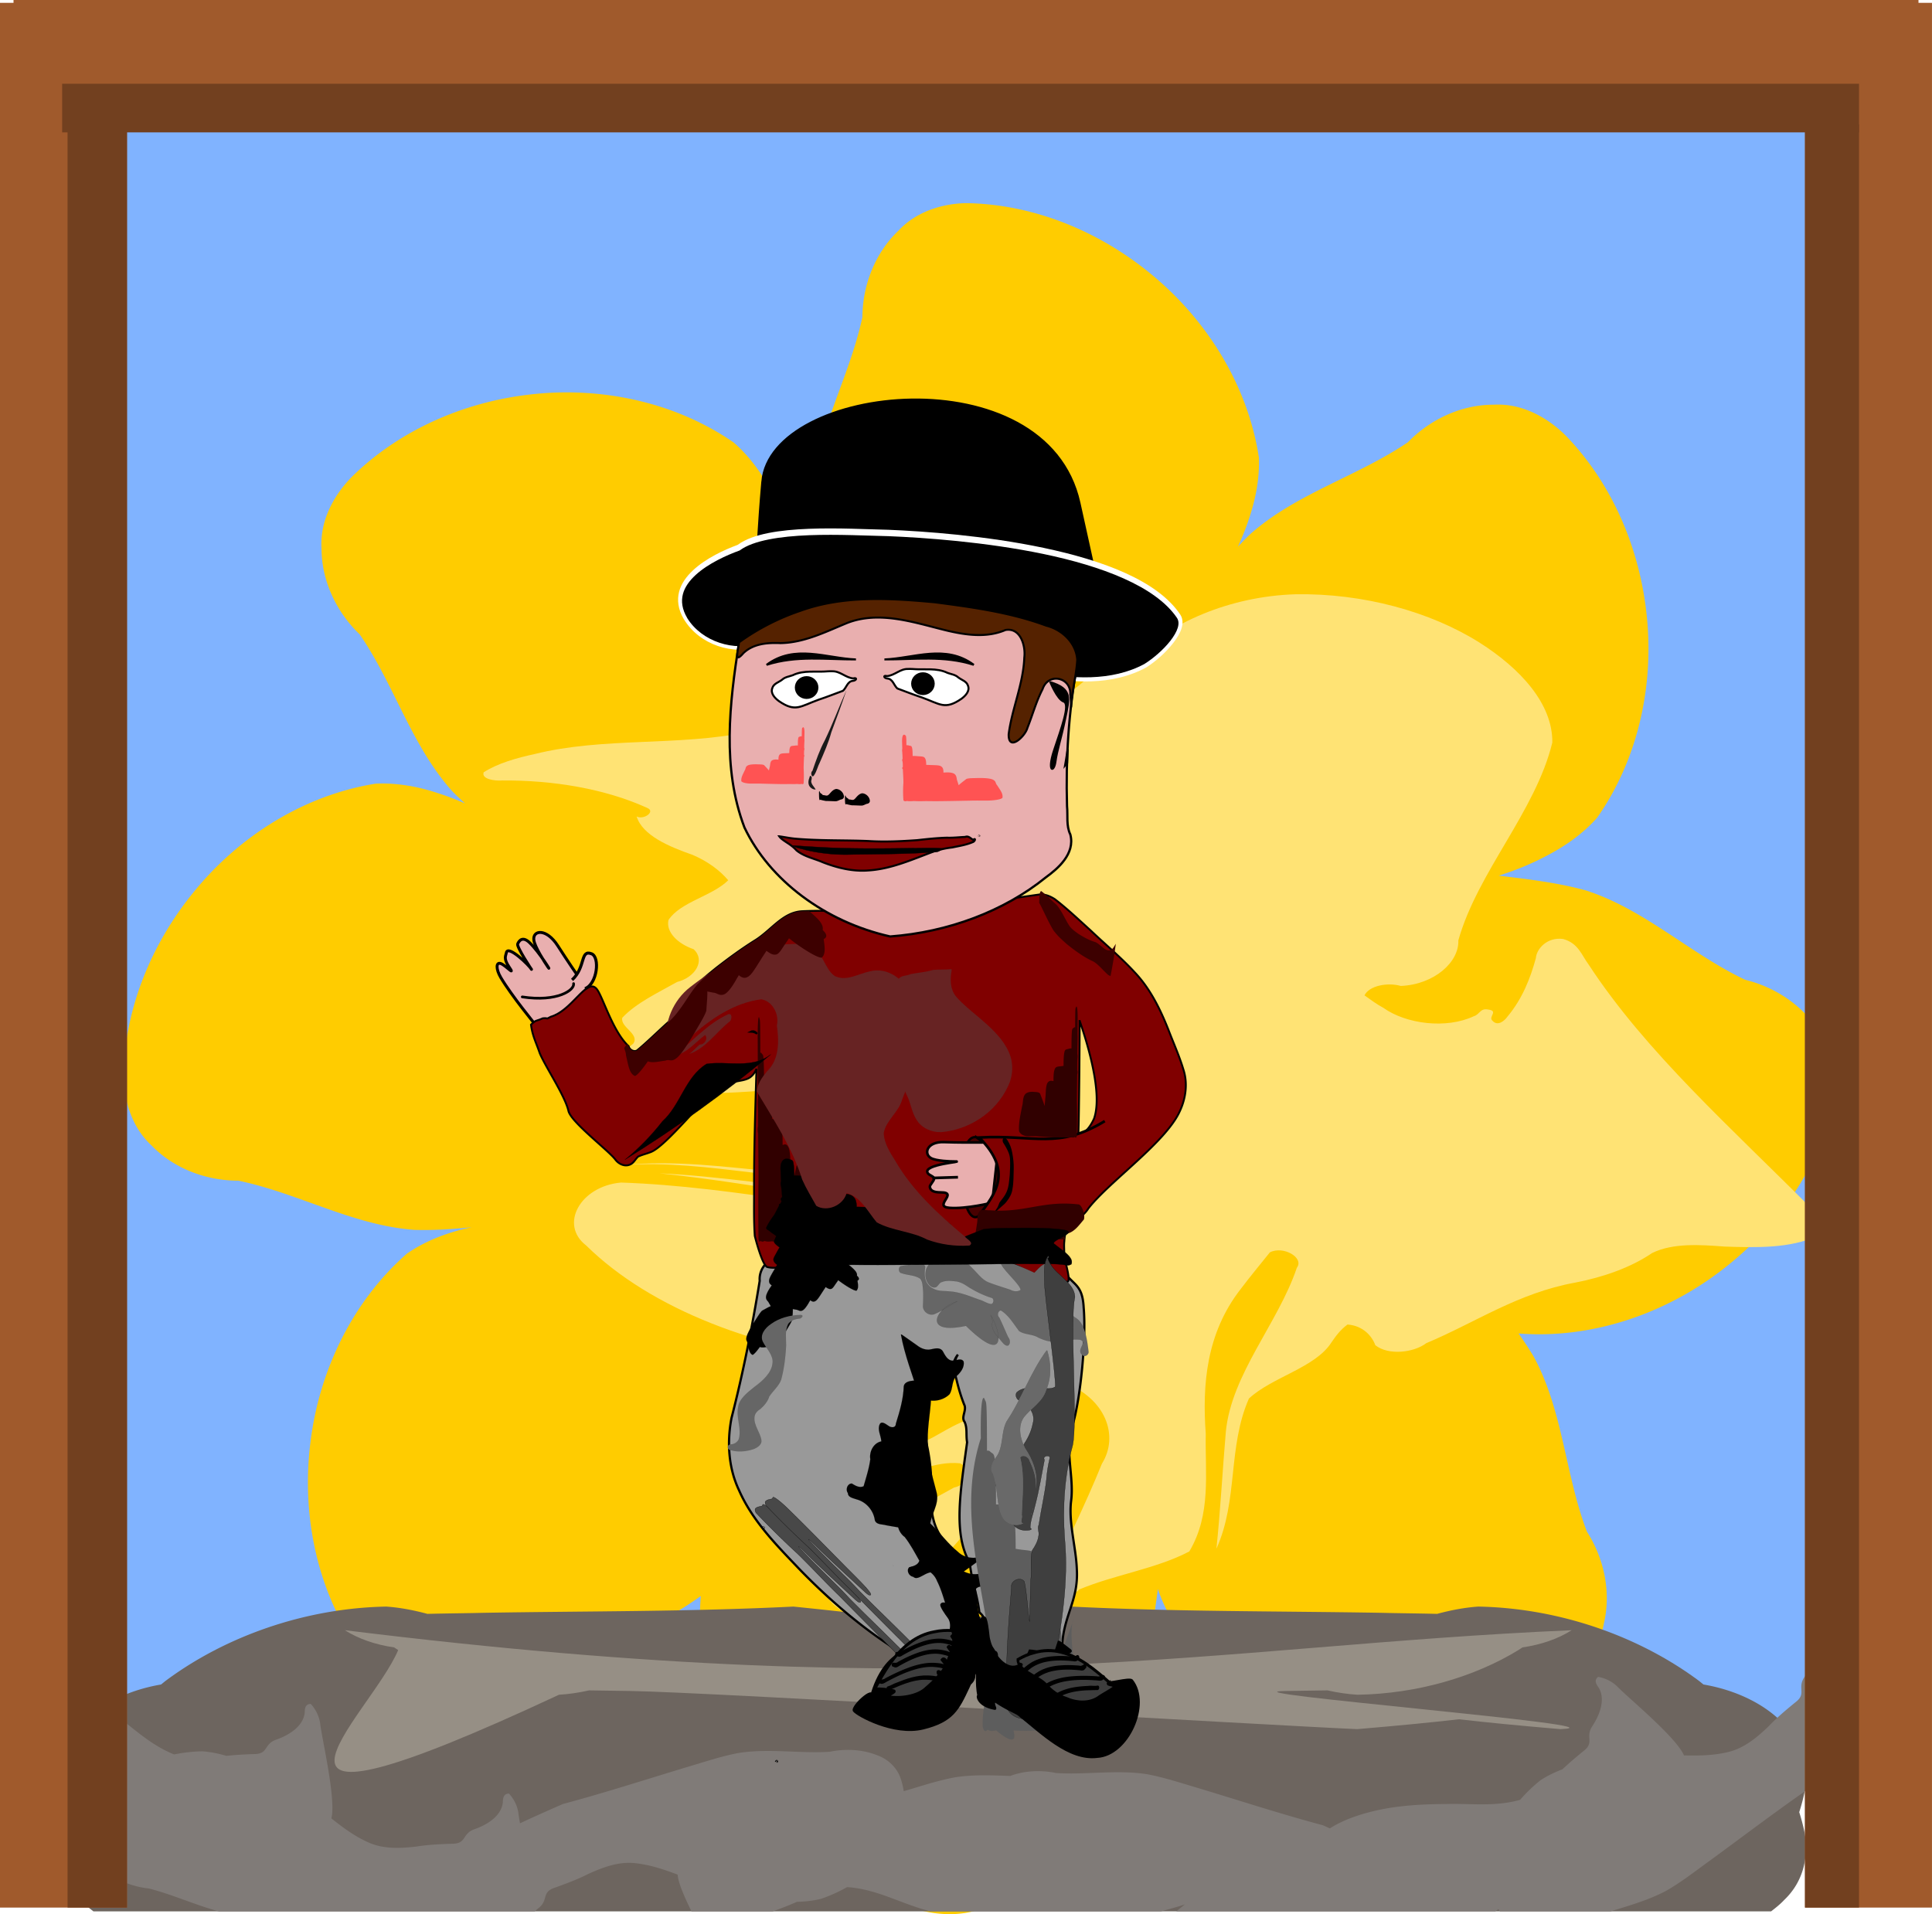 <svg xmlns="http://www.w3.org/2000/svg" viewBox="0 0 584.53 579.2"><defs><filter id="a" width="1.744" y="-.562" x="-.372" height="2.124" color-interpolation-filters="sRGB"><feGaussianBlur stdDeviation="8.449"/></filter></defs><g transform="translate(-179.38 -457.49)"><path d="M212.16 978.51l-1.156-506.39 531.83 4.625 5.78 505.24z" fill="#80b3ff"/><path d="M470.42 519c-7.143.42-14.249 2.954-19.2 8.279-7.067 6.712-10.865 16.48-10.921 26.157-3.845 18.046-13.727 34.512-15.236 53.107-.429 10.945 1.245 21.805 2.29 32.675 2.605 24.482 5.81 48.91 7.75 73.452-1.86-2.132-3.463-4.426-4.58-7.134-5.56-14.05-3.69-29.478-4.932-44.212-1.12-18.695-3.536-37.978-12.594-54.692-2.973-5.67-6.784-11.018-11.625-15.236-17.985-12.445-40.785-17.128-62.355-14.444-19.694 2.373-38.868 10.785-53.107 24.748-5.706 5.77-9.786 13.55-9.247 21.842.028 9.747 4.54 19.207 11.537 25.893 10.478 15.188 15.614 33.693 28.095 47.559 1.208 1.234 2.516 2.446 3.787 3.61a80.52 80.52 0 00-8.103-3.082c-6.07-2.038-12.522-3.208-18.935-2.906-21.597 3.452-41.236 15.817-54.957 32.675-12.58 15.336-20.688 34.583-21.313 54.516-.13 8.114 2.331 16.667 8.455 22.282 6.762 7.02 16.568 10.668 26.245 10.657 18.073 3.72 34.59 13.503 53.195 14.884 5.828.188 11.64-.203 17.438-.793-.679.155-1.349.267-2.025.44-6.224 1.507-12.346 3.905-17.614 7.575-16.443 14.42-26.513 35.407-29.152 56.982-2.485 19.68 1.014 40.305 11.097 57.51 4.21 6.939 10.762 12.864 18.935 14.357 9.46 2.342 19.733.23 27.919-4.932 17.279-6.473 36.535-6.94 53.019-15.677 2.455-1.436 4.81-3.037 7.134-4.668-1.846 21.731 5.424 43.762 18.407 61.122 11.819 15.931 28.552 28.456 47.735 33.908 7.839 2.099 16.668 1.758 23.603-2.818 8.453-4.853 14.392-13.42 16.734-22.81 8.001-16.626 21.529-30.288 27.39-48 2.192-7.688 3.364-15.59 4.403-23.514 1.497 4.349 3.514 8.491 6.165 12.242 14.534 16.343 35.566 26.309 57.158 28.799 19.697 2.348 40.287-1.248 57.423-11.45 6.909-4.256 12.744-10.927 14.18-19.111 2.277-9.477.11-19.681-5.108-27.831-6.592-17.234-7.179-36.42-16.029-52.843a103.114 103.114 0 00-4.668-7.134c21.743 1.695 43.676-5.657 60.945-18.76 15.85-11.927 28.325-28.778 33.643-47.998 2.045-7.853 1.63-16.7-2.994-23.603-4.91-8.42-13.581-14.37-22.987-16.646-16.681-7.887-30.424-21.3-48.175-27.038-8.631-2.397-17.538-3.389-26.421-4.492 4.981-1.565 9.785-3.506 14.444-5.989 5.691-2.934 11.072-6.726 15.324-11.537 12.569-17.899 17.419-40.679 14.884-62.267-2.237-19.71-10.444-38.948-24.308-53.283-5.73-5.746-13.547-9.905-21.842-9.423-9.747-.04-19.247 4.41-25.981 11.36-15.26 10.374-33.783 15.447-47.735 27.832a95.43 95.43 0 00-3.7 3.787c1.204-2.65 2.343-5.4 3.26-8.19 2.08-6.056 3.34-12.433 3.082-18.848-3.303-21.62-15.56-41.384-32.322-55.22-15.249-12.688-34.5-20.903-54.428-21.667-1.014-.022-2.062-.06-3.083 0z" fill="#fc0"/><path d="M571.3 637.31c-19.859.62-38.205 8.637-49.101 19.677.764 1.706-4.463 1.707-3.703 0 .336-1.626-4.066-2.007-4.222-.323-6.674 7.665-15.646 14.931-27.995 18.519-4.227.343-6.572-4.15-2.946-5.68 1.62-2.687-.728-6.01-4.66-7.052-2.113-2.165-.712-5.48 2.828-6.514 2.484-2.704-4.192-5.993-7.248-3.58-23.577 8.144-44.586 19.406-68.847 26.672-20.909 4.286-43.59 1.475-64.236 6.618-5.565 1.212-11.133 2.782-15.453 5.525-.744 2.062 3.32 2.667 5.587 2.476 15.37-.097 31.082 2.473 43.912 8.318 2.596 1.082-1.055 3.702-3.226 2.584 1.798 5.75 9.787 9.116 16.964 11.628 4.454 1.905 8.134 4.586 10.752 7.671-4.835 4.814-14.48 6.534-18.079 12.032-.824 3.685 2.885 7.215 7.606 8.83 3.664 3.354.54 8.514-4.978 9.905-5.907 3.326-12.44 6.376-16.606 10.848-.634 2.915 5.318 4.838 3.345 7.806-5.089 4.432-15.032 5.5-18.318 11.01-.962 3.376 5.058 6.112 9.558 5.006 23.524-1.224 47.85.152 70.472-5.236 2.785-.571 5.607-1.75 8.464-1.746 2.928 1.332 2.938 4.041 4.546 5.988 2.948 5.908 4.095 12.682.443 18.544-7.466 6.251-21.051 7.798-31.917 5.223-15.353-1.47-30.942-3.603-46.472-2.019 26.325-1.866 51.805 6.497 78.13 3.957 11.04-1.432 18.477-9.692 16.129-17.012.707-5.816 14.586-7.546 18.278-2.261 6.008 7.603 3.619 17.86-5.854 23.688-12.866 3.548-27.094 1.767-40.22-.08-18.466-1.92-36.718-4.904-55.393-5.815 31.41 3.211 62.015 10.689 94.1 10.336 15.557-.11 29.683-8.314 33.212-18.439 2.392-2.953 10.353-.196 8.163 2.853-2.966 12.972-23.837 22.321-42.689 19.596-35.226-1.925-68.976-10.32-104.33-11.548-12.374 1.093-18.794 12.74-10.553 19.058 19.691 19.384 52.42 31.667 86.496 35.115 19.366 2.271 39.143 3.165 58.217 6.418 12.27 4.659 16.646 15.92 11.317 24.466-5.12 12.658-11.29 25.104-17.29 37.58 1.497 2.856 8.23 3.074 10.393.511 10.624-4.48 23.365-6.27 33.331-11.52 6.726-11.309 4.734-23.722 4.978-35.613-1.076-14.815.132-30.373 10.545-43.757 2.83-3.752 5.883-7.424 8.849-11.128 4.058-2.096 10.465 1.609 8.163 4.657-5.687 16.847-19.818 32.178-21.486 49.67-1.018 11.776-1.617 23.568-2.845 35.336 6.66-14.773 3.343-30.642 9.836-45.437 7.023-6.528 20.058-9.293 24.968-16.985 1.303-1.92 2.722-3.844 4.859-5.41 4.71.35 7.4 3.483 8.422 6.27 4 3.16 11.645 2.24 15.418-.632 14.851-6.228 27.7-15.175 45.007-18.314 8.675-1.681 16.94-4.606 23.32-8.962 6.362-3.113 14.636-2.489 21.967-1.949 9.371.32 19.747.578 27.831-3.143 3.476-2.427 1.822-6.487-1.703-8.466-23.8-23.983-49.99-47.203-67.34-73.77-2.052-2.717-3.05-6.428-7.694-7.696-4.81-.657-8.04 2.969-8.243 5.807-1.674 6.106-4.063 12.26-8.605 17.702-.81 1.157-2.885 3.035-4.496 1.256-1.467-1.208 1.996-2.975-1.354-3.419-2.432-.461-2.523 1.507-4.301 2.02-8.394 3.95-20.535 2.353-27.358-2.517-2.107-1.118-3.88-2.485-5.735-3.783 1.426-2.96 7.023-3.993 10.991-2.853 10.06-.434 17.667-7.192 17.402-13.782 5.83-20.718 23.371-39.009 28.433-59.865.166-11.75-9.711-22.438-22.028-30.253-14.936-9.398-35.22-14.965-55.705-14.619zM417.23 879.97c4.723 2.547 9.674 4.89 14.495 7.348.982 1.805-3.017 3.545-5.018 2.154-4.115-.33-5.967 4.265-2.27 5.464 5.547 4.982 13.712 9.491 23.376 9.475 7.615-.708 14.023-4.913 22.022-4.145 3.824 1.81 2.531 6.418-1.831 7.348-14.206 7.893-29.76 15.613-38.19 26.998-4.146 6.517 6.621 14.513 16.607 12.274 8.598-3.113 11.552-9.839 16.247-15.155 9.213-11.877 21.31-22.746 28.433-35.343 1.154-7.107-12.818-12.485-21.345-8.317-5.845 2.59-10.48 6.656-17.522 7.833-11.17-6.692-22.817-13.47-36.995-17.04.663.369 1.327.737 1.99 1.104zm43.964 65.76c-.608-.037-.53-.033 0 0z" fill="#ffe374"/><path d="M296.23 943.62c-24.708.47-48.622 9.043-66.54 22.315-.542.398-1.056.858-1.588 1.265-9.6 1.633-18.582 5.824-24.414 12.113-6.008 5.7-7.486 13.51-6.11 20.673a59.342 59.342 0 001.56 5.841 60.018 60.018 0 00-1.56 5.895c-1.376 7.163.102 14.973 6.11 20.673 1.172 1.264 2.551 2.36 3.957 3.446h507.59c1.406-1.087 2.784-2.182 3.957-3.446 6.007-5.7 7.485-13.51 6.11-20.673a60.012 60.012 0 00-1.561-5.895 59.312 59.312 0 001.561-5.84c1.375-7.163-.103-14.973-6.11-20.674-5.833-6.289-14.814-10.48-24.414-12.113-.532-.407-1.047-.867-1.588-1.265-17.918-13.272-41.833-21.845-66.54-22.315-4.25.294-8.419 1.12-12.463 2.207-5.694-.145-11.387-.18-17.066-.323-31.222-.53-62.467-.326-93.647-1.884-17.224 1.758-30.958 3.37-42.018 4.899-11.062-1.529-24.816-3.14-42.045-4.899-31.18 1.558-62.398 1.354-93.62 1.884-5.679.142-11.4.178-17.093.323-4.045-1.087-8.214-1.913-12.463-2.207z" fill="#6d655f"/><path d="M727.04 950.11c-1.406 1.105-.472 2.428.162 3.31 2.017 3.436.52 7.893-2.02 11.737-2.075 3.299.893 4.791-2.637 7.456-2.853 2.325-5.668 4.7-8.102 7.268-3.262 3.102-7.06 6.437-11.978 7.698-4.632 1.138-9.126 1.167-13.593 1.077-2.373-5.576-17.216-17.689-20.134-20.807-1.44-1.41-3.422-2.531-5.841-2.961-1.407 1.105-.445 2.4.188 3.284 2.017 3.435.494 7.946-2.046 11.79-2.075 3.299.892 4.764-2.638 7.43-2.172 1.77-4.314 3.575-6.298 5.464-2.327.883-4.575 1.956-6.595 3.283-2.328 1.83-4.394 3.858-6.218 5.95-.315.1-.644.185-.97.268-7.269 1.785-14.184.817-21.21.996-8.855.06-18.167.556-27.133 3.58-2.896.947-5.725 2.2-8.237 3.796-.718-.315-1.374-.615-2.127-.942-12.866-3.436-25.335-7.525-37.98-11.332-5.02-1.47-9.966-3.135-15.236-4.119-9.067-1.41-18.334.222-27.483-.35-4.555-.965-9.69-.729-13.89.889-5.593-.212-11.176-.454-16.689.403-5.27.984-10.217 2.65-15.235 4.119-.097.03-.198.051-.296.08a21.296 21.296 0 00-1.13-4.387c-1.099-2.734-3.49-5.329-7.214-6.595-2.643-1.046-5.673-1.527-8.694-1.507a26.52 26.52 0 00-5.33.565c-9.149.571-18.442-1.06-27.51.35-5.27.983-10.217 2.676-15.235 4.145-12.646 3.808-25.115 7.87-37.981 11.305-5.118 2.23-9.402 4.158-13.001 5.841-.234-1.305-.416-2.415-.485-3.095-.29-1.995-1.189-4.087-2.853-5.895-1.788.027-1.825 1.632-1.857 2.719-.478 3.955-4.399 6.611-8.748 8.129-3.65 1.365-2.173 4.354-6.595 4.334-3.679.12-7.382.293-10.875.86-4.475.492-9.482.85-14.16-1.13-4.372-1.902-7.994-4.623-11.493-7.402 1.492-5.873-2.96-24.472-3.392-28.721-.29-1.995-1.189-4.113-2.853-5.922-1.789.027-1.799 1.633-1.83 2.719-.478 3.955-4.426 6.638-8.776 8.156-3.65 1.365-2.172 4.327-6.595 4.307-2.8.09-5.594.239-8.317.538-2.386-.708-4.857-1.204-7.268-1.373-2.96.044-5.815.385-8.533.942-.312-.11-.606-.246-.915-.377-6.864-2.986-11.8-7.943-17.496-12.059-4.588-3.447-9.49-6.78-14.778-9.582l1.13 44.199c2.162.056 4.33.1 6.488.161h.296a21.288 21.288 0 00-.27 4.522c.205 2.94 1.692 6.156 4.846 8.506 2.193 1.808 4.925 3.181 7.806 4.092 1.729.546 3.49.92 5.249 1.103 7.198 1.84 14.055 5.01 21.21 6.945h95.505c.407-.353.778-.721 1.211-1.05 3.053-2.422.739-4.822 4.953-6.164 3.463-1.245 6.918-2.53 10.067-4.145 4.106-1.844 8.777-3.728 13.836-3.284 4.746.465 9.006 1.93 13.19 3.5.159 2.482 2.042 6.763 4.2 11.143h24.521c2.497-.904 4.98-1.843 7.349-2.907 2.488-.06 4.975-.334 7.321-.915a45.868 45.868 0 007.833-3.526c.331.013.662.024.996.054 7.45.73 13.663 3.946 20.35 6.11 1.251.431 2.573.774 3.85 1.184h69.796c2.383-.702 4.837-1.308 7.134-2.1.046-.013.088-.037.134-.053-.87.725-1.769 1.425-2.638 2.153h96.527c.234-.17.466-.343.7-.511.081-.063.187-.128.27-.189.129.244.32.46.457.7h33.405c5.802-1.816 11.669-3.457 17.012-6.325 4.644-2.678 8.755-5.939 13-8.991 10.665-7.791 21.065-15.744 32.06-23.257 11.678-10.865 17.96-17.327 20.51-20.78 2.174.398 3.939.394 4.12-1.211.29-4.572-17.23-18.815-20.43-22.234-1.44-1.411-3.422-2.532-5.842-2.961z" fill="#807b78"/><path fill="#968f85" d="M654.89 950.77c-110.32 4.785-181.82 23.435-371.16 0 4.07 2.605 9.296 4.405 14.88 5.2.411.262.82.56 1.24.815-8.497 20.222-59.059 63.801 48.656 13.514 3.107-.178 6.156-.662 9.113-1.32 4.164.088 8.347.093 12.5.18 22.83.32 197.11 10.602 219.91 11.545 12.598-1.065 22.655-2.057 30.744-2.983 8.088.926 18.13 1.918 30.725 2.983 22.8-.943-105.81-11.225-82.979-11.546 4.152-.086 8.315-.091 12.48-.18 2.957.66 6.005 1.143 9.112 1.321 18.067-.284 35.554-5.476 48.656-13.514.42-.255.829-.553 1.24-.815 5.584-.795 10.81-2.595 14.88-5.2z"/><path stroke="#000" stroke-width=".677" fill="#999" d="M497.41 837.92c-30.827 1.746-53.237-1.585-84.035.632-2.725.766-4.39 3.752-4.145 6.487-2.259 13.952-5.012 27.832-8.53 41.52-1.417 7.29-.94 15.087 2.27 21.857 4.139 9.436 11.56 16.82 18.559 24.172 12.729 13.068 27.302 24.62 43.95 32.277 1.916.883 3.856 1.712 5.796 2.542 1.862.135 3.318-2 2.746-3.714.133-5.187.295-10.373.484-15.558.818-1.002.073-2.62-1.103-2.934-3.52-7.358-4.407-15.87-9.233-22.611-3.067-4.36-3.324-9.933-3.015-15.074a60.156 60.156 0 00-2.46-17.18c-.886-4.856-1.03-10.212 1.545-14.61 1.028-1.193 2.758-1.619 4.253-1.21 1.987-.269 2.53-2.527 3.196-4.085.368-1.078.777-2.162 1.514-3.049-1.577 2.273-1.083 5.175-.406 7.667.594 2.523 1.342 5.024 2.29 7.434.895 1.68-1.007 3.776.114 5.22.922 1.93.38 4.144.78 6.184-1.968 14.557-4.333 27.615.791 36.438.523 5.177 2.298 9.872 2.923 15.036.857.787 1.978 1.997 1.292 3.23-7.486 21.556 37.08 51.068 24.682 15.94-.51-2.536-1.048-5.085-.925-7.688-.147-9.813 5.044-14.733 4.432-24.528-.23-6.623-2.548-14.14-1.717-20.719.921-7.288-2.017-15.534.338-22.5 2.61-8.582 4.257-26.886 3.45-35.965-.429-8.485-4.277-6.227-7.682-13.972-.463-.709-1.246-1.392-2.154-1.238zm-87.03 81.73c.202.179-.193.004 0 0z"/><path stroke="#000" stroke-width=".882" fill="#e9afaf" d="M359.86 760.9s-6.014-8.343-11.719-17.223c-3.5-5.45-7.636-4.734-7.246-1.739.267 2.052 3.24 6.657 4.23 8.108 1.479 2.172-2.5-4.428-5.538-7.34-1.955-1.872-3.074-.803-3.588.412-.372.88 4.523 8.277 4.183 7.67-.617-1.102-7.17-7.572-7.606-4.986-.152.903-.945 1.681.842 4.303 2 2.937-.918-.428-2.498-1.046-1.46-.57-1.59 1.586-.013 4.246 3.285 5.54 10.56 14.364 10.56 14.364z"/><path stroke="#000" stroke-width=".684" fill="maroon" d="M347.54 764.69c.263.082-.185.014 0 0z"/><path stroke="#000" stroke-width=".571" fill="maroon" d="M494.5 728.13a5.76 5.76 0 00-.627.019c-12.775 1.787-25.523 3.902-38.388 4.943-11.187.948-22.4-.413-33.597.133-5.648.403-8.992 5.484-13.747 8.595-4.235 2.625-8.256 5.574-12.188 8.632-1.933 1.58-3.906 3.132-5.628 4.943-3.114 3.752-5.178 8.37-8.956 11.56-2.275 2.015-6.943 6.57-9.335 8.442-.994.449-2.213-.315-2.453-1.33-4.782-4.436-7.73-14.725-9.564-17.189-2.959-3.976-7.4 6.334-13.956 8.252-1.905.968-.369.285-2.49.495-2.083.95-1.982.386-3.537 1.92.482 3.536 1.494 5.241 2.643 8.613 1.808 4.328 7.694 12.943 8.708 17.568.967 3.466 11.89 11.695 14.146 14.602.976 1.347 2.808 2.253 4.43 1.56 1.135-.442 1.638-1.634 2.472-2.416 1.18-.573 2.486-.856 3.708-1.33 4.673-1.593 16.678-17.146 20.89-19.752 6.033-2.958 9.076-.652 11.224-5.48-.38 12.514-.782 25.03-.723 37.552-.013 4.336-.089 8.679.21 13.005.384 1.546 2.42 9.214 3.867 9.43 5.973 1.376 11.643-4.645 17.75-4.144 6.895.611 13.802.989 20.707 1.464 9.587.534 19.202 1.012 28.805.704 10.405-.44 13.076 7.572 23.42 6.403 1.342-.08-1.032-7.036-.94-8.252.073-1.306-.107-2.628.039-3.936a20.07 20.07 0 01.456-3.213c1.918-2.628 5.104-4.023 6.845-6.807 6.312-8.103 23.352-19.935 27.62-29.333 1.835-3.886 2.463-8.445 1.14-12.587-1.238-4.156-3.037-8.123-4.581-12.17-2.474-6.228-5.501-12.391-10.153-17.301-4.178-4.543-8.943-8.486-13.404-12.74-3.539-3.195-7-6.501-10.781-9.411-1.208-.777-2.587-1.388-4.031-1.445zm11.484 38.065c1.177 3.585 7.36 21.212 4.411 29.737-1.816 4.172-4.849 5.743-4.753 4.848.228-5.828.396-28.395.38-34.224-.014-.114-.023-.236-.038-.36z"/><path stroke="#000" stroke-width=".571" fill="maroon" d="M407.23 769.53c.483.048.945.344 1.179.76-.5-.377-1.124-.606-1.882-.627.218-.113.462-.157.703-.133z"/><path stroke="#000" stroke-width=".549" d="M409.99 603.2c-2.56 29.605.101 18.457-5.875 35.632 36.662 4.778 76.7 8.808 109.99 10.971-2.368-13.555 1.912 4.975-8.12-40.193s-93.436-36.014-95.995-6.409z"/><path style="block-progression:tb;text-transform:none;text-indent:0" fill="#fff" d="M437.14 617.47c-4.167-.101-8.646-.147-13.028.027-8.678.345-16.915 1.467-21.48 4.818-.045.033-.117.047-.162.08-3.85 1.425-9.449 3.958-13.405 7.646-2.002 1.866-3.586 4.022-4.226 6.514-.639 2.491-.323 5.282 1.4 8.236h.027v.027c4.697 7.8 14.909 11.114 23.418 8.29.009-.002.018.004.027 0 27.776-2.726 55.447 3.12 82.583 8.91h.026c11.128 2.137 23.524 3.11 33.97-2.637l.027-.027c2.683-1.699 5.867-4.48 8.102-7.402 1.118-1.462 2.02-2.933 2.45-4.388.43-1.455.395-2.92-.404-4.118-6.929-10.347-23.62-16.435-41.238-20.161-17.617-3.727-36.21-5.046-46.998-5.492-3.075-.075-6.923-.221-11.09-.323z" color="#000"/><path style="block-progression:tb;text-transform:none;text-indent:0" d="M437.11 619.41c4.143.099 7.974.243 11.063.317h.027c10.75.438 29.29 1.734 46.783 5.37 17.504 3.64 33.912 9.706 40.457 19.311.56.825.635 1.827.269 3.043-.366 1.215-1.175 2.58-2.234 3.941-2.112 2.713-5.24 5.372-7.78 6.957-.008.006-.017.021-.026.027-10.025 5.406-22.098 4.535-33.11 2.46h-.026c-27.138-5.692-54.939-11.491-82.96-8.782h-.08l-.055.026c-7.976 2.665-17.752-.434-22.153-7.592-.005-.01.005-.018 0-.027-1.58-2.675-1.851-5.05-1.292-7.195.562-2.15 1.985-4.087 3.876-5.82 3.784-3.465 9.42-5.995 13.19-7.354l.081-.026.081-.053c4.055-3.012 12.231-4.237 20.915-4.576 4.342-.17 8.822-.126 12.974-.027z" color="#000"/><path stroke="#000" stroke-width=".684" fill="#e9afaf" d="M441.26 638.79c-14.077.294-27.647 5.367-38.284 13.062-2.876 18.529-5.228 37.888 1.635 56.014 7.598 16.004 24.44 28.579 44.086 32.988 17.44-1.293 34.44-7.61 47.111-17.892 3.51-2.561 8.945-7.07 7.401-12.964-1.303-2.692-.71-5.737-.998-8.589-.42-14.33.464-28.7 3.096-42.865.336-4.815-2.945-9.8-8.475-11.384-9.653-3.856-20.3-5.359-30.712-6.976-8.222-1.034-16.548-1.526-24.86-1.395zm54.503 4.145l-.246-.133z"/><path stroke-linejoin="round" d="M429.9 660.62c-3.55.336-7.326-.456-10.655 1.175-1.1.41-2.323.523-3.224 1.354-1.022.815-2.577 1.156-2.986 2.567-.61 1.618.848 3.092 2.054 3.954 4.975 3.409 6.427 1.538 11.933-.447 2.496-.822 4.938-1.802 7.404-2.709 1.064-.95 1.358-2.893 3.021-3.01 1.042-.094 1.427-1.09.078-.735-2.288-.207-4.004-2.258-6.376-2.16-.415-.022-.833-.003-1.249.011zM455.4 659.92c3.55.336 7.326-.456 10.655 1.175 1.1.41 2.323.523 3.224 1.354 1.022.815 2.576 1.156 2.985 2.567.611 1.618-.847 3.092-2.053 3.954-4.975 3.409-6.427 1.538-11.933-.447-2.496-.822-4.937-1.802-7.404-2.709-1.064-.95-1.358-2.893-3.022-3.01-1.041-.094-1.426-1.09-.077-.736 2.288-.206 4.004-2.257 6.376-2.158.415-.023.833-.004 1.249.01z" stroke="#000" stroke-linecap="round" stroke-width=".608" fill="#fff"/><path stroke-linejoin="round" d="M426.687 665.533c0 1.737-1.461 3.146-3.263 3.146s-3.263-1.408-3.263-3.146 1.46-3.146 3.263-3.146 3.263 1.408 3.263 3.146zM461.877 664.363c0 1.737-1.461 3.146-3.263 3.146s-3.263-1.408-3.263-3.146 1.46-3.146 3.263-3.146 3.263 1.408 3.263 3.146z" stroke="#000" stroke-linecap="round" stroke-width=".608"/><path stroke="#000" stroke-width=".608" fill="maroon" d="M475.61 710.4c.064.09.021-.12 0 0zm-60.463.152c.533.766 1.469 1.32 2.261 1.866 1.062.675 2.097 1.413 2.927 2.363 2.306 1.91 5.334 2.459 8.018 3.633 4.366 1.687 9.043 2.85 13.755 2.462 6.683-.405 12.889-3.146 19.073-5.471a26.734 26.734 0 016.31-1.487c2.133-.456 4.335-.78 6.331-1.674.584-.275.844-1.303-.019-.627-.75-.405-1.385-1.295-2.42-.883-1.83.075-3.65.302-5.483.233-3.02.075-6.026.415-9.025.743-4.935.342-9.887.582-14.83.26-7.387-.294-14.798-.059-22.168-.716-1.586-.15-3.168-.484-4.73-.702z"/><path stroke="#000" stroke-width=".608" d="M411.31 658.66c8.527-6.351 17.945-2.017 27.034-1.631-9.011.033-18.023-1.258-27.034 1.631zM474 658.66c-8.527-6.351-17.945-2.017-27.034-1.631 9.011.033 18.023-1.258 27.034 1.631z"/><path d="M435.32 666.69c-2.18 4.913-4.073 10-6.399 14.824-1.558 2.895-2.659 6.077-3.74 9.24-.753.47-.179 2.504.548 1.24.771-1.132 1.043-2.593 1.696-3.811 1.291-2.964 2.61-5.937 3.48-9.112 1.539-4.185 3.106-8.358 4.527-12.599l-.112.218z" fill="#1a1a1a"/><path d="M424.21 692.97c-.332.875-.39 2.012.323 2.719.416.446 1.02.754 1.642.7-.459-.852-1.344-1.517-1.373-2.558.137-.495.466-1.576-.377-1.56l-.215.699z" fill="#1a1a1a"/><path stroke="#000" stroke-width=".433" d="M497.02 663.78c6.95 2.098 6.008 4.894 4.712 11.186-1.296 6.292-2.474 9.555-2.945 13.051-.471 3.496-2.827 3.263-.589-3.496 2.238-6.758 4.948-13.983 2.945-14.682-2.003-.699-4.123-6.06-4.123-6.06z"/><path stroke="#000" stroke-width=".608" fill="#520" d="M503.46 671.21c.276-4.713 1.548-9.33 1.847-14.018-.29-5.136-4.568-9.199-9.39-10.388-10.796-4.005-22.304-5.564-33.661-7.065-13.592-1.243-27.749-2.138-40.82 2.608a69.965 69.965 0 00-18.463 9.508c-.217 2.297-1.654 6.735 1.321 3.259 3.028-2.877 7.266-3.189 11.207-3.024 7.184-.109 13.67-3.41 20.16-6.078 9.731-3.796 20.135-.193 29.744 2.174 5.899 1.435 12.405 2.426 18.17-.06 4.543-.823 6.16 4.76 5.71 8.334-.296 7.96-3.715 15.366-4.73 23.188-.136 5.467 4.992.688 5.675-1.923 1.557-3.882 2.64-7.978 4.574-11.69 1.734-5.178 8.722-3.653 8.38 1.664.174 1.162.245 2.337.274 3.511zM502.24 688.36c.04-1.395.103-2.789.171-4.183-.425 2.785-.798 4.925-.798 4.925l.627-.742z"/><path stroke="#000" stroke-width=".709" fill="#480000" d="M474.76 801.61c-6.466-1.198-5.15 26.207.326 24.061 3.2-1.253 10.446-15.191 10.12-15.856-.326-.665-10.446-8.205-10.446-8.205z"/><path stroke="#000" stroke-width=".773" fill="#e9afaf" d="M481.59 803.09s-8.176.263-16.62-.011c-5.181-.169-6.207 3.512-3.93 4.826 1.561.9 5.946 1.031 7.347 1.031 3.444 0-10.046.78-8.324 3.508.488.773 1.91.935 1.922 1.691.01.673-1.374 1.951-1.281 2.491.17.993.846 1.664 3.377 1.664 5.454 0-2.583 4.288 2.583 4.677 5.167.39 12.916-1.559 12.916-1.559z"/><path stroke="#000" stroke-width=".804" fill="maroon" d="M513.63 796.72c-14.25 8.666-20.952 4.062-37.987 4.962 10.302 10.43 4.854 16.902 0 23.522-2.208 3.01 31.269-3.055 30.978-.908"/><path stroke="#000" stroke-width=".833" fill="none" d="M461.48 813.94l7.734-.238"/><path stroke="#000" stroke-width=".915" fill="#e9afaf" d="M352.46 754c4.223-3.884 2.396-9.264 5.898-7.907 2.58 1 1.76 9.08-1.972 10.542"/><path d="M337.39 759.14c10.645 1.643 15.902-2.114 15.528-4.024" stroke="#000" stroke-linecap="round" stroke-width=".809" fill="none"/><path d="M483.02 801.83c-.391.362-.347.961-.133 1.407.627.955 1.2 1.955 1.635 3.014.268.664.426 1.367.446 2.084.102 1.558-.016 3.118-.085 4.675-.188 1.764-.249 3.594-1 5.233-.498 1.162-1.356 2.108-2.099 3.114-.3.64-.44 1.362-.898 1.918-.575.894-1.373 1.65-1.775 2.65-.344.644-.538 1.39-.41 2.12.063.218.011.673.288.708-.23-.98-.166-2.07.391-2.934.73-1.237 1.825-2.2 2.896-3.133.64-.54 1.296-1.075 1.771-1.773.8-1.042 1.476-2.236 1.638-3.559.403-2.028.32-4.107.402-6.164.054-1.629-.154-3.254-.443-4.854-.236-1.35-.713-2.662-1.445-3.822-.262-.335-.695-.984-1.179-.684zm-4.069 27.265c.101.157-.039-.188 0 0zm2.32 2.339c.145.053-.016-.08 0 0z"/><path fill="#310000" d="M408.99 765.26c-.233-.035-.415 2.4-.357 8.205.005 1.73.012 3.902.023 6.208a49 49 0 000 3.244c.008.906.021 2.046.035 3.167l.023 3.704c-.093.757-.104 1.671-.014 2.769.01.435.029.925.045 1.427l.013 2.355v1.974c-.141.593-.153 1.306-.004 2.152.004.065.01.144.013.21.027 4.544.1 8.974.098 13.618-.08 5.79-.084 12.309.004 18.047.16 1.019.326.93.49.78.024-.018.049-.037.072-.063.028-.031.056-.076.085-.117.299.346.603.276.904.18a1.82 1.82 0 00.17-.055c.05-.019.097-.047.147-.07.661.248 1.332.2 1.996.125.037-.004.075-.012.112-.016.94.1 1.89.066 2.83.016.218-.01.432-.017.65-.031 1.527-.099 4.671 2.625 6.195 2.467 1.07-.193 8.62 1.195 9.694 1.2 1.167-.049-5.63-5.233-5.322-6.974.17-4.34-.495-8.61-.962-12.87-.356-1.952-.127-4.12-.838-5.927-.547-1.306-1.721-1.578-2.692-1.474-.7.165-1.59-.042-2.068.897-.47 2.147-1.02 4.274-1.408 6.458-.072-1.295-.148-2.585-.214-3.876-.207-2.425-.071-5.118-.486-7.363-.319-1.622-1.003-1.962-1.569-1.833-.158.08-.332.089-.503.14.012-2.162-.025-4.486-.303-5.778-.373-2.133-1.125-1.616-2.732-2.098a7.992 7.992 0 01-.098-.016c0-2.434-.038-4.908-.183-6.348-.217-2.649-.654-2.006-1.591-2.605a1.707 1.707 0 00-.7-.11c0-2.933-.018-5.869-.08-7.604-.095-3.278-.285-2.486-.695-3.229-.124-.127-.247-.161-.361-.109a700.991 700.991 0 00-.031-6.777c-.04-3.895-.117-2.956-.286-3.837-.034-.104-.069-.16-.102-.164zm15.812 45.594c0 .004.004.004.004.008v.024c0-.003-.004-.02-.004-.032zM505.07 762.05c.227-.02.403 1.4.346 4.787-.004 1.01-.01 2.277-.021 3.622.032.526.036 1.151 0 1.893a359.53 359.53 0 01-.035 1.848l-.022 2.161c.09.442.101.975.013 1.616-.01.254-.028.54-.043.832l-.013 1.375v1.151c.137.346.149.763.004 1.256l-.013.123c-.026 2.65-.097 5.235-.095 7.945a225.52 225.52 0 01-.004 10.53c-.156.594-.316.543-.476.455-.022-.01-.047-.021-.07-.036-.027-.019-.054-.045-.081-.069-.291.202-.586.161-.879.105a2.631 2.631 0 01-.164-.032c-.048-.011-.095-.027-.143-.04-.642.144-1.293.116-1.938.072-.036 0-.073-.006-.108-.009-.914.059-1.835.038-2.748.01-.212-.007-.42-.011-.632-.02-1.481-.056-2.964-.166-4.443-.258-1.04-.113-2.085-.058-3.128-.055-1.133-.029-2.388-.6-2.687-1.615-.165-2.533.481-5.024.935-7.509.345-1.139.122-2.404.813-3.458.531-.762 1.67-.92 2.613-.86.68.096 1.543-.025 2.008.523.456 1.253.99 2.494 1.367 3.768.07-.755.143-1.508.208-2.262.2-1.414.069-2.985.471-4.295.31-.947.974-1.145 1.523-1.07.154.047.323.052.49.082-.012-1.262.024-2.618.293-3.372.362-1.244 1.092-.942 2.653-1.224l.095-.009c0-1.42.036-2.863.177-3.704.211-1.545.635-1.17 1.545-1.52.232-.05.461-.073.68-.064 0-1.711.017-3.424.077-4.436.092-1.913.277-1.451.675-1.884a.434.434 0 01.35-.064c.003-1.547.012-3.021.03-3.954.039-2.273.113-1.725.278-2.24.033-.06.067-.092.1-.095zm-15.351 26.602c0 .001-.004.001-.004.005v.014c0-.001.004-.012.004-.019zM476.12 823.72c-1.37.865-.836 2.724-1.164 4.063-.443 3.562-1.39 7.044-1.764 10.616 1.17-.054 2.384-.439 3.517.038.977-.46 2-1.333 3.08-.609 1.182.125 2.64-.477 2.853-1.768.987-1.413 2.82-.475 4.202-.494 1.211-.006 2.483-.6 3.023-1.73 1.408-.952 3.405.686 4.62-.8.701-.745.739-2.474 2.034-2.433 1.553.25 2.426 2.106 4.124 1.908 2.505.269-.89-1.52 1.622-1.742 2.257-.558 3.615-2.618 5.047-4.277.454-1.39-.648-4.686-1.765-4.574-10.63-1.215-16.005 2.596-26.672 1.783-.901.037-1.898-.243-2.757.02z"/><path stroke="#000" stroke-width=".023" d="M451.63 916.4c-1.35 2.007-.39 4.853 1.482 6.173 1.736 2.22 3.035 4.733 4.423 7.175-.42 1.302-1.883 1.689-3.066 1.968-.988.979-.05 2.74 1.205 2.883.956.93 2.266-.1 3.212-.534 2.569-1.549 5.995-1.305 8.38.488 1.334.63 2.358-.758 3.407-1.337 2.725-1.9 5.388-3.89 7.987-5.959-2.705 2.085-6.945 2.276-9.467-.213-3.068-2.462-5.327-5.744-8.198-8.416-1.578-1.577-3.295-3.199-5.414-3.966-1.51-.189-3.014.579-3.951 1.738zm31.852 9.406c-.556-.017-.677-.021 0 0z"/><path stroke="#000" stroke-width=".023" d="M474.5 952.86c2.058-1.27 2.36-4.26 1.198-6.234-.664-2.74-.809-5.564-1.065-8.361.92-1.012 2.412-.76 3.605-.527 1.304-.484 1.175-2.475.092-3.123-.486-1.242-2.105-.844-3.145-.84-2.98.35-6-1.286-7.432-3.904-.955-1.125-2.46-.283-3.655-.19a157.729 157.729 0 00-9.734 2.13c3.323-.781 7.265.795 8.534 4.104 1.778 3.509 2.48 7.43 3.993 11.05.785 2.087 1.68 4.273 3.293 5.847 1.298.796 2.984.717 4.316.049zm-25.127-21.717c.5.245.608.299 0 0z"/><path fill="#5d5d5d" d="M476.99 880.48c-.56-.052-.998 3.56-.857 12.17-7.365 23.003 1.264 45.331 3.37 67.919-.193 8.588-3.016 10.901-2.802 19.413.386 1.511.794 1.392 1.189 1.168.055-.026.105-.066.16-.104.069-.046.136-.113.204-.173.72.513 1.46.42 2.185.277.134-.023.262-.049.396-.08-1.96-1.64 7.184 6.975 5.163.069.097-.01.192-.017.289-.024 2.25.147 4.52.097 6.769.024.524-.015 1.05-.026 1.574-.047 20.708 13.763 5.708-26.19 9.619-33.63-1.13 3.185-2.453 6.329-3.385 9.568-.172-1.92-.344-3.835-.503-5.75-.498-3.597-.182-7.59-1.179-10.921-.766-2.406-2.4-2.91-3.759-2.719-.378.117-.801.133-1.21.209.029-3.21-.06-6.644-.729-8.561-.895-3.163-2.713-2.396-6.576-3.112-.079-.01-.157-.016-.236-.024 0-3.613-.078-7.29-.428-9.428-.522-3.929-1.583-2.975-3.834-3.864a6.358 6.358 0 00-1.682-.15c-.001-4.355-.033-8.716-.182-11.291-.228-4.863-.697-3.69-1.682-4.79-.301-.19-.59-.244-.867-.162-.006-3.934-.017-7.68-.065-10.053-.094-5.778-.29-4.384-.696-5.692-.084-.153-.166-.235-.246-.243z"/><path stroke="#000" stroke-width=".023" d="M451.96 861.33c1.134 6.25 3.5 12.172 5.357 18.223 2.439 2.537 6.918 2.227 9.329-.158 1.17-1.703.547-4.243 2.272-5.63 1.172-1.057 2.314-2.627 2.019-4.28-.664-1.192-2.218-.345-3.257-.268-1.648-.006-2.398-1.716-3.095-2.934-.859-1.2-2.337-.749-3.532-.509-1.53.343-3.023-.261-4.215-1.192-1.567-1.073-3.087-2.224-4.663-3.28h-.107l-.108.028z"/><path stroke="#000" stroke-width=".076" fill="#484848" d="M408.36 913.63c.35-.187.818-.259 1.244-.37.407.027.443-.313.593-.54.235-.175 1.679.794 3.972 2.94 5.63 5.472 11.05 11.03 16.48 16.53 2.47 2.55 5.302 5.254 7.532 7.693 1.607 1.769 1.791 2.357 1.515 2.423-.316-.066-.188.37-1.47-.724-4.134-3.823-8.235-7.554-12.504-11.655-1.297-1.211-2.583-2.534-3.881-3.776-.788-.794-1.153-.936-.579-.297 3.145 3.387 6.918 7.018 10.43 10.496 1.733 1.68 3.43 3.43 4.839 4.977 1.441 1.412 2.968 2.976 4.305 4.288 2.912 2.866 9.755 9.512 12.554 12.43 2.7 2.78 1.922 2.28 2.31 3.22.195 1.117-1.728.044-6.324-4.694a2872.535 2872.535 0 01-15.995-16.13c-4.35-4.212-8.222-8.438-12.543-12.674-4.204-3.865-8.818-8.389-12.752-12.548-.496-1.02-.204-1.285.131-1.5.045-.032.092-.061.142-.088zm29.913 26.44c.004.009.094.097.033.033l-.033-.033z"/><path stroke="#000" stroke-width=".076" fill="#484848" d="M411.42 911.45c.35-.187.818-.259 1.244-.37.407.027.443-.313.593-.54.235-.175 1.679.794 3.972 2.94 5.63 5.472 11.05 11.03 16.48 16.53 2.47 2.55 5.302 5.254 7.532 7.693 1.607 1.769 1.79 2.357 1.515 2.423-.316-.066-.188.37-1.47-.724-4.134-3.823-8.235-7.554-12.505-11.655-1.296-1.211-2.583-2.534-3.88-3.776-.788-.794-1.153-.936-.579-.297 3.145 3.387 6.918 7.018 10.43 10.496 1.733 1.68 3.43 3.43 4.839 4.977 1.441 1.412 2.968 2.976 4.305 4.288 2.912 2.866 9.755 9.512 12.554 12.43 2.7 2.78 1.921 2.28 2.31 3.22.195 1.117-1.728.044-6.324-4.694a2869.16 2869.16 0 01-15.995-16.13c-4.35-4.212-8.222-8.438-12.543-12.674-4.204-3.866-8.818-8.39-12.752-12.548-.496-1.02-.204-1.285.131-1.5.045-.032.092-.061.142-.088zm29.913 26.44c.004.009.094.097.033.033l-.033-.033z"/><path stroke="#000" stroke-width=".015" fill="#666" d="M465.17 834.84c-1.585 1.099-2.906 2.605-3.966 4.284-.706.926-1.635 1.822-1.73 3.098-.264 1.306.022 2.74.826 3.76.424.641 1.19 1.156 1.932 1.069.975-.137 1.196-1.464 2.155-1.65 1.349-.534 2.827-.343 4.224-.198 1.372.166 2.589.914 3.743 1.689 2.275 1.42 4.69 2.588 7.215 3.363.663.458.417 1.858-.423 1.819-1.249-.184-2.302-1.028-3.523-1.32-2.912-1.043-5.821-2.293-8.913-2.482-1.662-.213-3.433.03-4.97-.845-1.364-.578-2.353-1.985-2.533-3.565a9.593 9.593 0 01.087-2.844c.02-.969-1.034-1.232-1.742-1.08-1.882.109-3.755.357-5.616.675-.879.323-.73 2.013.211 2.108 1.858.687 3.964.52 5.665 1.703.76.926.714 2.266.847 3.435.11 1.673.025 3.35-.027 5.023.164 1.803 2.217 2.917 3.68 2.136 2.338-.984 4.388-2.622 6.67-3.724-6.23 1.65-10.96 10.296 2.65 7.376 13.056 12.74 10.314.886 7.408-3.305.623.858.684 2.032.45 3.06.217 2.059 1.725 3.522 2.938 4.965.52.584 1.112 1.428 1.959 1.24.786-.578.585-1.827.026-2.51-.936-1.978-1.743-4.025-2.726-5.976-.7-.571-.404-2.088.53-2.136 2.354 1.457 3.814 4.024 5.505 6.235 1.757 1.157 3.959.86 5.744 1.934 2.005.974 4.268 1.64 6.458 1.097 2.072-.255 4.158-.602 6.247-.404 2.373.779-1.246 2.937.609 4.59.67.847 2.128 0 1.932-1.068-.307-2.52-.65-5.093-1.641-7.42-.527-1.161-1.31-2.203-2.382-2.8-2.496-1.705-.357-2.245-2.542-4.502-1.635-1.616-2.218-4.015-3.095-6.138-.64-1.67-1.216-3.374-1.801-5.063-.378-.732-1.233-.96-1.877-.513-1.211.557-2.086 1.691-3.048 2.627-20.27-9.36-3.84 2.926-4.18 5.247-.938.619-2.114.448-3.06-.05-2.2-.77-4.448-1.395-6.62-2.254-1.966-.791-3.257-2.668-4.774-4.139l-5.77-5.94c-.802-.625-1.803-.682-2.752-.607z"/><path stroke="#000" stroke-width=".078" d="M417.46 808.12c-1.222-.017-2.171 1.134-1.863 3.879.027.813.075 1.844.133 2.928-.182.428-.196.934 0 1.54.04.424.099.96.17 1.483.042.642.092 1.168.134 1.787-.481.357-.549.776-.076 1.293.058.215.14.455.228.704.025.333.052.784.076 1.083-.01.318-.025.638-.019.951-.716.279-.79.612-.019 1.008.02.035.054.078.076.114.142 2.144.525 4.235.514 6.426-.42 2.738-.447 5.805.019 8.518.84.482 1.726.452 2.585.38.12-.008.242-.025.362-.037.134-.014.265-.04.399-.057 1.585.17 3.196.14 4.791.095.292-.006.584-.01.875-.02.306-.01.607-.024.913-.037 3.418.112 6.89.092 10.324.057.291-.003.583.004.874 0 4.825.044 9.687.023 14.507 0 1.143-.005 2.281-.013 3.423-.02 7.992-.045 15.978-.134 23.957-.208 5.604-.092 11.238-.04 16.865-.038 6.112-.024 5.19.909 6.801.085.893-2.052-2.594-4.07-5.038-6.084-1.862-.923 7.02-3.357 3.294-4.212-2.864-.617-8.987-.733-14.07-.684-3.668.078-8.332-.026-10.838.418-2.465 1.018-5.347 2.026-7.377 3.062-.376-.615-.772-1.231-1.122-1.845-1.085-1.146-.377-2.418-2.548-3.48-1.669-.766-5.232-.916-8.194-.855-.826.037-1.75.033-2.643.057.064-1.023-.14-2.126-1.597-2.738-1.95-1.008-5.903-.76-14.317-.988-.175-.003-.34.003-.514 0 0-1.154-.168-2.322-.931-3.005-1.137-1.252-3.443-.952-8.347-1.235a91.78 91.78 0 00-3.65-.039c-.005-1.391-.094-2.789-.42-3.612-.496-1.55-1.504-1.17-3.65-1.521a14.09 14.09 0 00-1.882-.057c-.016-1.251-.049-2.44-.152-3.195-.205-1.841-.617-1.408-1.502-1.825a2.31 2.31 0 00-.552-.076z"/><path d="M419.32 743.12c-11.603.238-22.211 6.099-31.152 13.074-5.052 3.913-7.934 10.545-7.125 16.912 2.066 2.148 5.914.883 7.026-1.669 6.123-5.485 13.29-10.5 21.642-11.575 3.494.595 5.465 4.635 4.71 7.914.672 4.704.771 10.288-2.934 13.836-1.484 1.752-2.878 3.749-3.176 6.083 5.112 8.627 10.807 17.091 13.787 26.758 1.213 2.743 2.807 5.289 4.248 7.913 3.346 1.975 8.16-.166 9.179-3.85 4.398 1.184 6.394 5.66 9.125 8.856 4.752 2.593 10.418 2.658 15.204 5.185 4.086 1.514 8.501 2.11 12.844 1.814 1.499-.9-.896-1.969-1.429-2.748-7.908-6.625-15.692-13.733-20.939-22.735-1.622-2.62-3.491-5.424-3.584-8.59.783-3.916 4.559-6.305 5.597-10.14 4.119-9.866 4.363-20.978 2.428-31.372-1.558-4.97-6.971-8.78-12.221-7.375-3.457.696-7.118 3.151-10.632 1.4-3.224-2.265-3.391-7.424-7.456-8.73-1.576-.804-3.39-1.06-5.142-.96zm-19.62 21.27c-6.326 2.871-10.896 8.281-16.231 12.544 3.82-.78 6.269-4.072 9.26-6.272.957 1.13-.256 2.99-1.642 2.88-1.105.91-2.015 2.04-3.177 2.88 5.18-1.818 8.2-6.72 12.382-9.959.48-.622.71-2.451-.592-2.073z" fill="#672323"/><path stroke="#000" stroke-width=".053" d="M412.36 776.71c-5.663 4.233-12.827 1.778-19.198 2.69-6.421 3.873-7.892 12.442-13.353 17.356-3.373 4.319-7.184 8.257-11.384 11.67 15.414-9.523 30.216-20.163 44.204-31.903l-.266.186-.004.003z"/><path d="M440.29 697.53c.595.046 1.158.34 1.569.769.376.39.638.897.7 1.438.02.22-.028.457-.182.623a.999.999 0 01-.69.349c-.484.14-.913.444-1.416.523-.297.033-.597.01-.895.004-.754-.025-1.507-.072-2.262-.065-.928-.17-1.452-.3-1.702-.404-.067.118-.137.193-.214.101-.211-.27-.153-1.905-.178-2.254a.808.808 0 01.096-.434c.103.008.123.13.137.211.072.3.328.513.594.642.225.115.174.335.427.348.212.022.426.046.633.1.262.052.554.096.8-.037.36-.202.586-.56.866-.85.346-.376.729-.744 1.208-.942.161-.069.334-.116.509-.122z"/><path stroke="#000" stroke-width=".023" d="M455.62 875.27c-1.071.071-2.58.422-2.8 1.642-.118 3.877-1.236 7.663-2.39 11.345-.029 1.413-1.536 1.282-2.35.59-.684-.425-1.957-1.5-2.527-.414-.777 1.628.32 3.362.46 5.02 1.05 5.82 2.541 11.76 1.559 17.698-.043 3.223 2.656 5.71 5.437 6.864 3.093 1.882 6.417 3.334 9.637 4.98.02-1.455-2.175-1.788-1.912-3.31-.044-3.662 2.97-6.858 2.02-10.58-1.099-4.545-2.727-9.054-2.583-13.796-.477-5.045.716-10.029.928-15.049.062-1.566-.265-3.5-1.906-4.166-1.087-.602-2.324-.946-3.573-.824z"/><path stroke="#000" stroke-width=".023" d="M446.06 893.63c-2.377.444-3.736 3.123-3.365 5.383-.367 2.795-1.25 5.482-2.019 8.183-1.223.613-2.524-.159-3.553-.807-1.39-.019-1.988 1.885-1.21 2.88.005 1.333 1.659 1.546 2.63 1.917 2.906.747 5.134 3.362 5.525 6.32.486 1.393 2.194 1.151 3.342 1.494a157.81 157.81 0 009.848 1.52c-3.382-.468-6.49-3.358-6.483-6.902-.394-3.914.365-7.826.258-11.746.02-2.23-.027-4.592-.964-6.641-.924-1.21-2.525-1.745-4.009-1.601zm15.612 29.313c-.377-.409-.46-.498 0 0z"/><path stroke="#000" stroke-width=".064" fill="#3f3f3f" d="M496.42 837.56c-1.484 2.292-1 5.186-1.033 7.785-.207 2.562 3.583 29.22 3.26 31.773-1.63 1.043-3.608.178-5.395.296-2.134-.104-4.639-.126-6.287 1.427-.638 1.034.198 2.468 1.346 2.638 2.44 1.165 4.42 3.958 3.562 6.731-.92 5.089-4.732 8.857-7.498 13.005-1.23 1.754-2.529 3.458-3.79 5.19 0 1.926 2.62 2.968 4.066 1.803 1.254-.16 1.258-2.055 2.584-2.072 1.416 1.506.332 3.64.012 5.359-.288 2.143-1.305 4.147-1.446 6.301.044 1.83 2.159 2.745 3.754 2.784.695-.018 2.657-.049 1.508-.804.082-2.367 1.044-4.6 1.53-6.9 1.174-4.5 1.906-9.098 2.798-13.659-.85-1.314 2.189-1.74 1.534-.215-.474 2.046-.809 4.116-.948 6.21-.519 4.579-1.618 9.088-2.286 13.627-.587 1.135.22 2.23-.081 3.397-.215 1.616-1.013 3.067-1.934 4.384-.714 2.873-.073 5.854-.424 8.767l-.384 12.794c-.642-4.022-.712-8.122-1.56-12.113-1.193-1.68-4.293-.267-3.904 1.723-1 12.179-1.97 24.41-1.319 36.635 1.772 3.983 8.233 4.292 10.39.511 2.929-3.874 2.88-8.934 3.81-13.494 2.338-12.681 4.454-25.61 3.216-38.538-.66-9.387-.076-18.921 2.412-28.023 1.61-6.94-.953-37.982.69-44.913-.092-3.02-2.738-4.944-4.684-6.89-1.523-1.316-2.865-2.905-3.553-4.82.402.017.526-.854.054-.699z"/><path d="M432.44 696.22c.595.046 1.158.34 1.569.769.376.39.638.897.7 1.438.02.22-.028.457-.182.623a.999.999 0 01-.69.349c-.484.14-.913.444-1.416.523-.297.033-.597.01-.895.004-.754-.025-1.507-.072-2.262-.065-.928-.17-1.452-.3-1.702-.404-.067.118-.137.193-.214.102-.211-.27-.153-1.905-.178-2.254a.808.808 0 01.096-.434c.103.008.123.129.137.21.072.3.328.513.594.642.225.115.174.335.427.348.212.022.426.046.633.1.262.052.554.096.8-.037.36-.202.586-.559.866-.85.346-.376.729-.744 1.208-.942.161-.069.334-.116.509-.122z"/><path d="M424.2 733.19c-.772.021-1.543-.01-2.315.027-1.412.1-2.667.495-3.85 1.077s-2.296 1.352-3.364 2.207c-1.068.854-2.106 1.798-3.176 2.718-1.07.92-2.176 1.834-3.365 2.611-2.117 1.313-4.165 2.698-6.19 4.146s-4.01 2.94-5.977 4.468c-1.933 1.58-3.903 3.141-5.625 4.953-1.557 1.876-2.85 3.98-4.227 6.002a40.387 40.387 0 01-2.18 2.934c-.773.94-1.612 1.841-2.557 2.638-2.276 2.015-6.948 6.554-9.34 8.426-.497.224-1.049.154-1.508-.108-.459-.262-.822-.703-.942-1.211-.198-.184-.347-.498-.538-.7-.274.401-.535.808-.808 1.211.173.736.516 1.281.539 2.261.636 2.498.93 5.605 2.745 6.218.802-.324 2.31-2.193 3.876-4.441 1.377.602 3.47.02 5.33-.215 1.32-.558 1.696.69 3.607-.97 1.44-1.297 3.614-4.77 5.33-7.698 1.206-2.136 2.88-4.733 3.418-6.406.102-1.963.356-4.117.296-5.841.581.121 1.153.213 1.723.35 1.216.005 1.918 1.142 3.446.484 1.138-.533 2.469-2.475 3.445-4.2.256-.488.627-1.04.915-1.56.729.594 1.582 1.088 2.53.592 1.413-.562 2.559-2.966 5.626-7.645.06-.093.157-.228.216-.323.847.632 1.765 1.219 2.53 1.158 1.311.036 1.843-1.474 3.742-4.119.185-.278.363-.558.538-.834.62.46 1.21.94 1.83 1.4 3.16 2.308 6.843 4.528 8.076 4.468.183-.167.367-.378.484-.592.66-1.208.371-3.112.108-4.98.11-.077.209-.208.404-.296.098-.078.18-.171.242-.27.325-.516.08-1.288-.942-2.207.068-.628.117-1.262-.78-2.53-.647-.88-1.902-2.027-3.312-3.203zM515.37 752.85c-.25-.17-.495-.18-.747-.398-.732-.634-1.476-1.446-2.228-2.19-.75-.746-1.512-1.458-2.281-1.867-1.352-.605-2.696-1.39-4.04-2.296a55.075 55.075 0 01-4.016-3.01c-1.335-1.207-2.682-2.351-3.979-4.117-1.235-2.005-2.407-4.612-3.596-7.007a31.66 31.66 0 00-.702-1.316c.028-.299.025-.688.057-.971a6.5 6.5 0 01.102-1.687c.101-.494.26-.842.447-.868 1.026.668 3.166 2.855 4.178 3.724.414.322.812.8 1.195 1.351a21.42 21.42 0 011.125 1.837c.737 1.33 1.46 2.785 2.23 3.877.81.945 1.658 1.514 2.497 2.121a28.625 28.625 0 002.53 1.46c.848.428 1.692.782 2.547 1.028.486.18.967.536 1.439.917s.937.803 1.398 1.12c.46.317.923.527 1.377.513.453-.014.9-.251 1.35-.862.244-.351.476-.772.717-1.14a178.395 178.395 0 01-.668 4.606c-.3 1.792-.625 3.642-.932 5.175z" fill="#3d0000"/><path stroke="#000" stroke-width=".091" d="M419.68 713.61c1.045.601 2.271.684 3.398 1.06a52.496 52.496 0 0013.93 1.385c8.59-.139 17.196-.107 25.767-.776.793-.103 1.38-.745 2.1-1.023-3.139-.313-6.295-.084-9.442-.13-8.122.124-16.251.203-24.37-.11-3.829-.154-7.654-.41-11.474-.675-.518-.077-.135.12.09.269z"/><path stroke="#000" stroke-width=".034" d="M438.75 847.7c.367-.655.205-1.684.058-2.697.061-.042.116-.09.224-.139.055-.042.1-.119.135-.172.18-.28.053-.69-.515-1.188.038-.341.049-.693-.45-1.381-.652-.866-2.358-2.208-3.826-3.237-1.07-.723-2.371-1.714-3.209-2.034-.806-.048-1.686-.145-2.453-.16-.15-.119-.293-.241-.447-.356.038-.232.079-.464.123-.693.001-.733.568-1.167.236-2.086-.27-.686-1.24-1.488-2.104-2.073-.245-.153-.53-.343-.791-.516.296-.44.535-.967.285-1.538-.283-.85-1.473-1.542-3.819-3.382-.047-.036-.093-.098-.14-.133.314-.512.586-1.062.553-1.524.016-.79-.745-1.12-2.07-2.26-.35-.278-.68-.531-1.021-.773.378-.618.723-1.264.854-1.696.28-.79-.104-.817-.622-1.417a3.376 3.376 0 00-.523-.41c.337-.56.652-1.118.828-1.475.442-.86.206-.728.067-1.096a.74.74 0 00-.147-.166c-.345-.26-.923.065-1.582 1.347-.198.34-.49.843-.745 1.295-.177.152-.323.384-.436.706-.088.166-.188.398-.29.602-.18.325-.327.586-.5.9-.24.056-.373.236-.379.567-.046.12-.113.251-.16.395-.078.142-.162.335-.232.464-.088.137-.174.278-.256.416-.288-.029-.416.104-.302.442-.003.017-.004.04-.006.056-.545.984-.984 1.997-1.586 2.97-.865 1.128-1.73 2.48-2.336 3.78.11.387.378.563.644.709.036.02.07.03.108.049.05.025.096.053.147.076.404.397.87.725 1.333 1.03.053.036.114.058.166.092.233.183.405.351.682.556-.126.18-.22.39-.321.61-.268.769-.63.973-.094 1.588.274.345.83.782 1.397 1.197-.23.364-.45.732-.674 1.135-.824 1.603-1.387 2.213-1.094 2.937.132.44.561.86 1.032 1.203-.031.052-.06.093-.09.145-1.518 2.675-2.364 3.847-2.326 4.75-.03.632.373 1.023.802 1.307-.18.268-.366.538-.539.782-.592.9-1.195 2.053-1.202 2.798.017.987.668 1.143.928 1.82.184.29.35.597.528.896-.81.321-1.769.917-2.655 1.378-.661.645-1.505 2.105-2.239 3.218-.993 1.56-2.112 3.5-2.408 4.57-.365 1.408.262 1.342.282 2.192.353 1.355.517 3.035 1.525 3.368.445-.176 1.302-1.173 2.172-2.392.765.326 1.92.018 2.953-.11.733-.302.933.366 1.995-.534.8-.704 2.01-2.577 2.963-4.166.67-1.16 1.609-2.581 1.907-3.49.057-1.064.189-2.232.156-3.168.322.066.647.116.964.19.676.004 1.074.613 1.923.256.633-.29 1.368-1.347 1.91-2.283.143-.265.334-.562.495-.844.404.322.877.599 1.405.33.784-.305 1.444-1.613 3.148-4.152.033-.05.07-.114.103-.166.47.343.98.634 1.404.601.729.02 1.035-.778 2.09-2.213.103-.15.184-.307.282-.457.344.25.688.503 1.033.753 1.755 1.252 3.807 2.459 4.492 2.427a1.29 1.29 0 00.257-.326z"/><path fill="#672323" d="M467.29 751.19c-.48 2.652-.47 5.68 1.36 7.851 1.929 2.23 4.253 4.088 6.507 5.978 3.678 3.127 7.506 6.429 9.501 10.937 1.438 3.319 1.254 7.243-.41 10.445-3.618 7.72-11.68 12.99-20.125 13.653-2.924.123-5.937-1.23-7.471-3.785-1.494-2.322-1.724-5.16-3.002-7.579-1.678-3.672-3.603-7.493-3.347-11.649.065-7.709.637-15.4.856-23.105.676-1.451 2.533-1.055 3.736-1.707 2.259-.423 4.579-.577 6.78-1.257 1.865-.186 3.751-.017 5.615-.227v.445z"/><rect rx="0" ry="0" height="38.424" width="576.35" y="457.49" x="183.47" fill="#a05a2c"/><rect transform="rotate(-90)" rx="0" ry="0" height="38.424" width="576.35" y="179.38" x="-1034.7" fill="#a05a2c"/><rect ry="0" rx="0" transform="rotate(-90)" height="38.424" width="576.35" y="725.48" x="-1034.7" fill="#a05a2c"/><rect transform="rotate(-90)" rx="0" ry="0" height="16.35" width="539.56" y="725.48" x="-1034.7" fill="#72401f"/><rect ry="0" rx="0" transform="rotate(-90)" height="17.985" width="540.38" y="199.82" x="-1034.7" fill="#72401f"/><rect rx="0" ry="0" height="14.715" width="543.65" y="482.83" x="198.18" fill="#72401f"/><path filter="url(#a)" transform="translate(181.22 337.43) scale(.558)" fill="#ff5353" d="M486.9 613.56c-.695-.019-1.23 1.275-1.055 4.357.014.853.057 2.128.087 3.252-.112.49-.132 1.067-.018 1.767.023.458.065 1.042.104 1.604.024.745.044 1.358.07 2.075-.263.397-.3.872-.035 1.443.029.212.061.45.104.691l.051 1.325c-.006.352-.003.698 0 1.045-.415.315-.458.686-.017 1.133.013.045.037.101.052.148.08 2.403.3 4.74.294 7.197-.239 3.074-.248 6.535.017 9.582.478.54.964.507 1.453.426.068-.01.139-.03.207-.044a4.92 4.92 0 00.26-.059c.894.186 1.797.155 2.697.104.166-.008.336-.018.502-.03.156-.01.31-.03.466-.044 1.96.13 3.962.098 5.931.059.216-.004.425-.01.64-.015 2.697.046 5.416.055 8.11.03.65-.005 1.304-.022 1.954-.03 4.547-.052 9.086-.152 13.626-.235 3.188-.103 6.395-.047 9.597-.044 3.477-.027 7.314-.548 8.23-1.472.508-2.305-1.462-4.568-2.853-6.83-1.059-1.036-.388-2.19-2.507-3.15-1.63-.693-5.114-.835-8.006-.78-2.087.088-4.73-.027-6.156.472-1.402 1.142-3.046 2.282-4.201 3.444-.214-.69-.442-1.388-.64-2.076-.617-1.287-.218-2.708-1.453-3.9-.95-.861-2.983-1.055-4.668-.986-.475.042-.992.06-1.505.088.037-1.15-.07-2.389-.899-3.076-1.11-1.132-3.356-.848-8.144-1.104-.1-.003-.194.003-.294 0 0-1.299-.1-2.617-.536-3.385-.647-1.406-1.948-1.065-4.738-1.384a27.02 27.02 0 00-2.092-.059c-.002-1.561-.04-3.109-.225-4.032-.283-1.741-.854-1.328-2.075-1.723a4.19 4.19 0 00-1.072-.058c-.01-1.408-.028-2.743-.087-3.592-.116-2.068-.36-1.577-.864-2.046a.722.722 0 00-.312-.088z"/><path filter="url(#a)" transform="matrix(-.351 0 0 .477 593.3 384.88)" fill="#ff5353" d="M486.9 613.56c-.695-.019-1.23 1.275-1.055 4.357.014.853.057 2.128.087 3.252-.112.49-.132 1.067-.018 1.767.023.458.065 1.042.104 1.604.024.745.044 1.358.07 2.075-.263.397-.3.872-.035 1.443.029.212.061.45.104.691l.051 1.325c-.006.352-.003.698 0 1.045-.415.315-.458.686-.017 1.133.013.045.037.101.052.148.08 2.403.3 4.74.294 7.197-.239 3.074-.248 6.535.017 9.582.478.54.964.507 1.453.426.068-.01.139-.03.207-.044a4.92 4.92 0 00.26-.059c.894.186 1.797.155 2.697.104.166-.008.336-.018.502-.03.156-.01.31-.03.466-.044 1.96.13 3.962.098 5.931.059.216-.004.425-.01.64-.015 2.697.046 5.416.055 8.11.03.65-.005 1.304-.022 1.954-.03 4.547-.052 9.086-.152 13.626-.235 3.188-.103 6.395-.047 9.597-.044 3.477-.027 7.314-.548 8.23-1.472.508-2.305-1.462-4.568-2.853-6.83-1.059-1.036-.388-2.19-2.507-3.15-1.63-.693-5.114-.835-8.006-.78-2.087.088-4.73-.027-6.156.472-1.402 1.142-3.046 2.282-4.201 3.444-.214-.69-.442-1.388-.64-2.076-.617-1.287-.218-2.708-1.453-3.9-.95-.861-2.983-1.055-4.668-.986-.475.042-.992.06-1.505.088.037-1.15-.07-2.389-.899-3.076-1.11-1.132-3.356-.848-8.144-1.104-.1-.003-.194.003-.294 0 0-1.299-.1-2.617-.536-3.385-.647-1.406-1.948-1.065-4.738-1.384a27.02 27.02 0 00-2.092-.059c-.002-1.561-.04-3.109-.225-4.032-.283-1.741-.854-1.328-2.075-1.723a4.19 4.19 0 00-1.072-.058c-.01-1.408-.028-2.743-.087-3.592-.116-2.068-.36-1.577-.864-2.046a.722.722 0 00-.312-.088z"/><path stroke="#000" stroke-width=".755" fill="#a05a2c" d="M414.31 990.42c.205.191.08-.109 0 0z"/><path stroke="#000" stroke-width=".876" d="M563.03 949.75c-1.973.363-9.935-.935-11.955-1.005-6.429 13.914-18.494 2.553-19.467-6.199-.219-1.965-.878-6.347-1.666-6.917-1.958-1.416-4.706 4.85-3.456 14.246-.107 5.297-1.044 12.272.319 17.067-.79-.637-.849 3.861 7.712 5.172 1.207.185-1.204-1.93.19-3.01 4.59 2.78 9.986 4.602 10.993 5.295 10.836 7.256 23.821 18.431 37.344 17.001 14.634-.658 25.452-21.229 16.541-30.676-1.485-1.131-11.525 1.64-13.107.65-1.245-.715-2.582-1.265-3.92-1.778-.967-.348-2.004-.438-3.006-.196-1.057.121-2.082.527-3.158.39-1.124-.159-2.036-.919-3.004-1.457-3.294-2.037-6.443-4.295-9.638-6.482-1.846-1.265 8.558-2.067 6.633-3.21-.339-.188-5.23-3.547-5.608-3.485z" transform="matrix(.639 0 0 .754 138.76 241.57)"/><path stroke="#000" stroke-width="1.242" fill="#3d3d3d" d="M588.83 961.54c-6.816-5.073-14.044-10.32-22.918-12.16-4.087-.88-8.397-.843-12.45.159-2.8.563-5.442 1.58-7.945 2.81-.127 4.714 9.906 6.797 13.387 10.21 2.535 2.447 5.723 4.409 9.335 5.374 5.035 1.918 11.417 2.315 16.018-.707 1.702-.954 4.861-2.393 6.473-3.411 2.36-1.728-4.634-1.075-1.9-2.276z" transform="matrix(.639 0 0 .754 138.76 241.57)"/><path style="block-progression:tb;text-transform:none;text-indent:0" d="M507.588 961.066c-.157-.02-.32.053-.463.168-.006.004-.013-.004-.018 0-.243.183-.684.387-1.047.288h-.017l-.018-.024c-2.019-.179-4.091-.24-6.132-.048-1.619.131-3.18.462-4.569 1.009-1.597.605-2.835 1.522-3.899 2.45h-.017c-.304.287-.564.61-.842.913.092-.507.235-1.048.344-1.657l.068-.385-.24-.192c-.05-.037-.144-.115-.292-.168a.528.528 0 00-.515.12h-.017c-.009.008-.01.016-.018.024l-.034.048a1.663 1.663 0 00-.36.697c-.055.238-.058.382-.087.456l-.017.024v.024c-.226.768-.26 1.552-.223 2.306h-.017v.024c.001.023-.002.05 0 .072h.034c.021.26.129.51.24.6.13.105.245.144.379.169.267.05.555.031.824-.168h.017c.194-.161.321-.378.412-.529s.153-.25.24-.336l.018-.024c.586-.68 1.345-1.305 2.164-1.922 1.256-.899 2.917-1.606 4.793-1.946h.017c2.107-.42 4.377-.426 6.579-.264h.017c.55.052 1.105.074 1.58.168h.017c.288.043.56-.016.79-.12.145-.065.248-.211.361-.336.056-.023.087-.102.138-.144.025-.021.046-.046.068-.072.058-.067.137-.096.172-.192a.96.96 0 00-.017-.673c-.087-.204-.25-.34-.412-.36zm-17.709 5.885c.033.038.07.024.103.048-.027 0-.044.005-.068 0-.02-.003-.019-.019-.035-.024v-.024z" color="#000"/><path style="block-progression:tb;text-transform:none;text-indent:0" d="M513.142 964.339c-.18-.018-.368.048-.533.15-.006.004-.014-.004-.02 0-.28.164-.786.346-1.204.258h-.02l-.02-.022c-2.32-.16-4.702-.215-7.047-.043-1.86.118-3.655.413-5.25.902-1.836.54-3.26 1.36-4.482 2.189h-.02c-.349.256-.648.544-.967.815.106-.453.27-.936.395-1.48l.08-.344-.277-.172c-.057-.033-.166-.102-.336-.15a.739.739 0 00-.592.107h-.02c-.009.007-.01.015-.02.022l-.039.043c-.217.189-.359.432-.414.622-.063.212-.066.341-.1.408l-.019.021v.022c-.26.685-.3 1.386-.256 2.06h-.02v.021c.001.02-.002.044 0 .065h.04c.024.232.147.455.276.536.148.094.28.128.434.15.308.044.639.028.948-.15h.02c.222-.144.368-.338.473-.472.105-.135.176-.223.276-.3l.02-.022c.673-.607 1.546-1.166 2.487-1.717 1.443-.803 3.352-1.435 5.508-1.738h.02c2.421-.375 5.03-.381 7.56-.236h.02c.631.046 1.27.066 1.816.15h.02c.33.038.643-.014.907-.107.166-.058.285-.19.415-.3.064-.02.1-.091.158-.13.029-.018.053-.04.079-.064.067-.06.157-.085.197-.171a.68.68 0 00-.02-.601.627.627 0 00-.473-.322zm-20.353 5.258c.038.034.08.021.119.043-.031 0-.051.004-.08 0-.02-.003-.02-.017-.039-.022v-.021zM505.441 958.298c-.157-.02-.32.053-.464.168-.005.004-.012-.004-.017 0-.243.183-.684.387-1.048.288h-.017l-.017-.024c-2.02-.179-4.092-.24-6.132-.048-1.619.131-3.18.462-4.569 1.009-1.597.605-2.835 1.522-3.9 2.45h-.016c-.304.287-.564.61-.842.913.092-.507.235-1.048.344-1.657l.068-.385-.24-.192c-.05-.037-.144-.115-.292-.168a.528.528 0 00-.516.12h-.017c-.008.008-.009.016-.017.024l-.034.048a1.663 1.663 0 00-.36.697c-.055.238-.058.382-.087.456l-.017.024v.024c-.226.768-.26 1.552-.223 2.306h-.017v.024c.001.023-.002.05 0 .072h.034c.021.26.129.51.24.6.13.105.245.144.378.169.268.05.556.031.825-.168h.017c.194-.161.32-.378.412-.529s.153-.25.24-.336l.018-.024c.586-.68 1.345-1.305 2.164-1.922 1.255-.899 2.916-1.606 4.793-1.946h.017c2.107-.42 4.377-.426 6.579-.264h.017c.55.052 1.105.074 1.58.168h.017c.288.043.56-.016.79-.12.145-.065.248-.211.361-.336.056-.023.087-.102.137-.144.025-.021.046-.046.07-.072.057-.067.136-.096.17-.192a.96.96 0 00-.016-.673c-.087-.204-.25-.34-.413-.36zm-17.709 5.885c.032.038.07.024.103.048-.027 0-.044.005-.069 0-.018-.003-.018-.019-.034-.024v-.024z" color="#000"/><path style="block-progression:tb;text-transform:none;text-indent:0" d="M511.397 967.544c-.906.168-1.822-.057-2.731.08-3.188.146-6.453.509-9.405 2.122a16.893 16.893 0 00-2.896 1.936c.136-.686.373-1.786-.332-2.114-.724-.025-1.096.913-1.3 1.64-.27.737.465 1.093.916 1.164.44.354.946 1.19 1.511.566 1.205-1.137 2.594-1.965 4.019-2.607 2.28-.93 4.689-1.269 7.078-1.37 1.072-.027 2.153-.07 3.22-.086.641-.103.641-1.522-.08-1.33z" color="#000"/><path stroke="#000" stroke-width=".572" d="M451.01 958.2c10.22 4.923 18.761-6.77 15.328-11.328-.77-1.024-2.387-3.356-2.178-3.865.52-1.262 5.035.998 8.598 5.952 2.493 2.557 6.251 5.69 7.637 8.43.18-.541 2.277 1.639-2.233 4.775-.636.442-1.45-.065-2.777-.187-1.466 2.696-2.686 5.494-2.97 6.126-3.141 6.703-4.84 10.225-13.728 12.416-8.888 2.191-19.971-3.98-20.976-5.334-1.005-1.354 7.91-9.244 4.8-2.857 1.788-7.87 5.475-12.472 8.498-14.128z"/><g><path stroke="#000" stroke-width=".829" fill="#3d3d3d" d="M486.11 960.38c2.63-5.248 5.46-10.74 10.308-14.91 2.223-1.939 4.856-3.444 7.621-4.32 1.872-.676 3.783-1.044 5.674-1.242 1.486 2.59-.19 6.87-1.287 10.01-.811 2.265-3.993 5.77-5.903 7.588-2.49 2.855-8.23 4.493-11.932 4.434-1.32.069 2.814-1.958 1.53-1.956-1.953-.13-3.99.1-6.01.396z" transform="matrix(.942 .165 -.059 1.052 42.813 -122.01)"/><path style="block-progression:tb;text-transform:none;text-indent:0" d="M449.426 960.674c.139-.084.315-.09.486-.055.006 0 .01-.01.016-.008.287.052.764.036 1.07-.203l.015-.008.008-.028c1.819-1.01 3.725-1.945 5.685-2.65 1.548-.58 3.11-.965 4.58-1.094 1.685-.168 3.138.079 4.433.41l.016-.007c.377.113.726.275 1.084.413-.253-.39-.564-.786-.866-1.255l-.191-.295.16-.265c.034-.052.096-.158.216-.266.12-.108.32-.17.519-.118l.016-.009c.01.003.014.01.024.014l.047.026c.245.099.45.276.565.435.13.178.18.299.23.35l.025.013.007.02c.464.553.755 1.2.968 1.854l.016-.008c.004.007.005.013.008.02.006.02.018.04.023.06l-.032.015c.067.23.049.486-.025.61a.893.893 0 01-.296.303c-.233.156-.506.263-.822.21l-.016.007c-.233-.053-.423-.182-.557-.27a1.398 1.398 0 00-.335-.182l-.024-.014c-.768-.325-1.68-.53-2.645-.703-1.464-.225-3.241-.115-5.097.396l-.016.009c-2.098.542-4.21 1.503-6.203 2.577-.005.003-.011.005-.016.009-.494.277-1.003.533-1.414.814l-.016.009a1.577 1.577 0 01-.774.235c-.156.006-.3-.074-.446-.131-.06.005-.115-.049-.175-.063-.03-.008-.058-.02-.088-.032-.076-.031-.159-.022-.223-.09a.784.784 0 01-.206-.575.604.604 0 01.264-.48zm18.403-2.566c-.017.046-.057.05-.08.084.025-.011.043-.015.064-.029.017-.01.011-.024.024-.035-.001-.006-.005-.013-.007-.02z" color="#000"/><path style="block-progression:tb;text-transform:none;text-indent:0" d="M445.342 965.802a.942.942 0 01.546-.1c.006 0 .011-.01.018-.008.314.019.845-.043 1.204-.295l.018-.009.012-.026c2.104-1.123 4.3-2.184 6.537-3.037 1.768-.693 3.534-1.208 5.178-1.474 1.885-.324 3.478-.238 4.888-.058l.018-.008c.409.068.782.184 1.168.277-.248-.338-.56-.676-.855-1.083l-.187-.257.2-.262c.042-.052.12-.157.263-.27a.817.817 0 01.586-.162l.018-.008c.01.002.014.008.025.01l.05.02c.265.067.477.212.592.349.128.153.173.26.226.302l.025.01.007.018c.468.469.736 1.044.918 1.632l.018-.009.006.018c.006.018.017.036.021.055l-.036.016c.054.207.012.448-.08.571a1.2 1.2 0 01-.354.312c-.272.168-.585.296-.93.277l-.019.008c-.255-.026-.454-.128-.596-.197a1.376 1.376 0 00-.356-.136l-.025-.01c-.826-.227-1.822-.327-2.879-.392-1.605-.064-3.588.215-5.693.876l-.018.008c-2.375.715-4.802 1.82-7.106 3.02l-.018.008c-.573.308-1.16.597-1.64.9l-.017.009a2.303 2.303 0 01-.88.296c-.173.02-.327-.038-.484-.078-.067.01-.124-.034-.19-.042-.033-.003-.062-.012-.094-.02-.082-.023-.175-.006-.24-.061a.56.56 0 01-.18-.516.696.696 0 01.334-.474zm20.654-4.222c-.023.045-.068.052-.096.087.028-.014.049-.018.073-.034.02-.011.014-.023.03-.035l-.007-.018zM450.511 957.422c.14-.084.315-.09.487-.055.006 0 .01-.01.016-.008.287.052.764.036 1.069-.203l.016-.008.008-.027c1.819-1.011 3.725-1.946 5.685-2.652 1.548-.578 3.11-.964 4.58-1.092 1.685-.17 3.138.078 4.433.41l.016-.008c.377.113.726.275 1.084.413-.253-.39-.564-.786-.866-1.255l-.191-.295.16-.265c.034-.052.096-.158.216-.266.12-.108.32-.17.519-.118l.016-.008c.01.002.014.01.023.013l.048.026c.245.1.45.276.565.435.13.178.18.299.23.35l.024.013.008.02c.463.553.754 1.201.968 1.854l.016-.008.008.02c.006.02.017.04.023.06l-.032.016c.067.229.049.485-.025.61a.893.893 0 01-.296.302c-.233.156-.506.264-.822.21l-.016.008c-.233-.054-.423-.183-.558-.271a1.398 1.398 0 00-.334-.182l-.024-.014c-.768-.325-1.68-.53-2.646-.702-1.463-.226-3.24-.116-5.096.396l-.016.008c-2.098.542-4.21 1.503-6.203 2.577-.005.003-.011.005-.016.009-.494.278-1.003.533-1.414.815l-.016.008a1.577 1.577 0 01-.774.235c-.156.006-.3-.074-.446-.13-.06.004-.115-.05-.176-.064-.03-.008-.057-.02-.087-.032-.076-.031-.16-.022-.223-.089a.784.784 0 01-.206-.576.608.608 0 01.264-.48zm18.404-2.566c-.017.046-.057.05-.08.084.025-.011.043-.015.064-.029.016-.01.011-.024.024-.035l-.008-.02z" color="#000"/><path style="block-progression:tb;text-transform:none;text-indent:0" d="M448.02 967.77c.898-.245 1.675-.825 2.566-1.097 3.012-1.233 6.167-2.317 9.443-2.21 1.115.027 2.233.145 3.33.403-.353-.522-.936-1.35-.388-1.928.664-.33 1.32.305 1.75.832.494.508-.073 1.122-.469 1.374-.292.486-.487 1.408-1.218 1.122-1.495-.448-3.06-.557-4.595-.492-2.427.185-4.778.924-7.033 1.856-1.005.433-2.024.857-3.02 1.297-.631.187-1.1-1.012-.366-1.158z" color="#000"/></g><path fill="#696969" d="M496.01 866.15c-4.91 6.626-7.491 14.606-12.086 21.426-1.825 3.468-.797 7.894-3.338 11.063-.88 1.316-1.88 3.103-.86 4.62 1.75 4.3.866 9.27 3.014 13.441 1.242 2.042 4.18 2.866 6.271 1.67-1.21.168-.149-1.769-.496-2.488.195-5.783.936-11.685-.473-17.378.862-1.086 2.625-.114 2.854 1.05 1.234 2.591 2.185 5.465 1.857 8.371.767-4.325-.84-8.704-3.257-12.248-1.384-2.807-2.28-6.43-.404-9.233 2.153-2.851 5.682-4.71 6.783-8.29 1.669-3.77 1.577-8.123.35-12.005l-.107-.027-.108.027zm-4.065 47.806c-.284.741.157.025 0 0zm-.484 1.507c-.196.66.296-.271 0 0z"/><path fill="#696969" d="M496.01 866.15c-4.91 6.626-7.491 14.606-12.086 21.426-1.825 3.468-.797 7.894-3.338 11.063-.88 1.316-1.88 3.103-.86 4.62 1.75 4.3.866 9.27 3.014 13.441 1.242 2.042 4.18 2.866 6.271 1.67-1.21.168-.149-1.769-.496-2.488.195-5.783.936-11.685-.473-17.378.862-1.086 2.625-.114 2.854 1.05 1.234 2.591 2.185 5.465 1.857 8.371.767-4.325-.84-8.704-3.257-12.248-1.384-2.807-2.28-6.43-.404-9.233 2.153-2.851 5.682-4.71 6.783-8.29 1.669-3.77 1.577-8.123.35-12.005l-.107-.027-.108.027zm-4.065 47.806c-.284.741.157.025 0 0zm-.484 1.507c-.196.66.296-.271 0 0z"/><path d="M421.74 855.34c-3.325.04-6.615.984-8.987 2.7-2.038 1.333-3.562 3.48-2.547 5.482 1.078 2.1 3.198 4.068 2.881 6.428-.259 2.858-2.79 5.245-5.482 7.186-2.178 1.765-4.65 3.657-4.918 6.153-.68 3.207 1.114 6.418.204 9.618-.306.825-1.243 1.584-2.47 1.623-1.313.191-1.076 1.714.191 1.825 2.129.6 4.601.349 6.644-.321 1.422-.51 2.74-1.519 2.51-2.756-.348-2.387-2.373-4.538-2.087-6.996.065-.96.758-1.843 1.78-2.433 1.23-1.103 2.263-2.367 2.671-3.765 1.129-1.743 3.001-3.256 3.631-5.162.904-3.41 1.315-6.886 1.49-10.353 0-2.136-.418-4.353.564-6.412.63-.99 2.095-1.576 3.552-1.655.556-.182 1.352-.96.373-1.162z" fill="#666"/></g></svg>